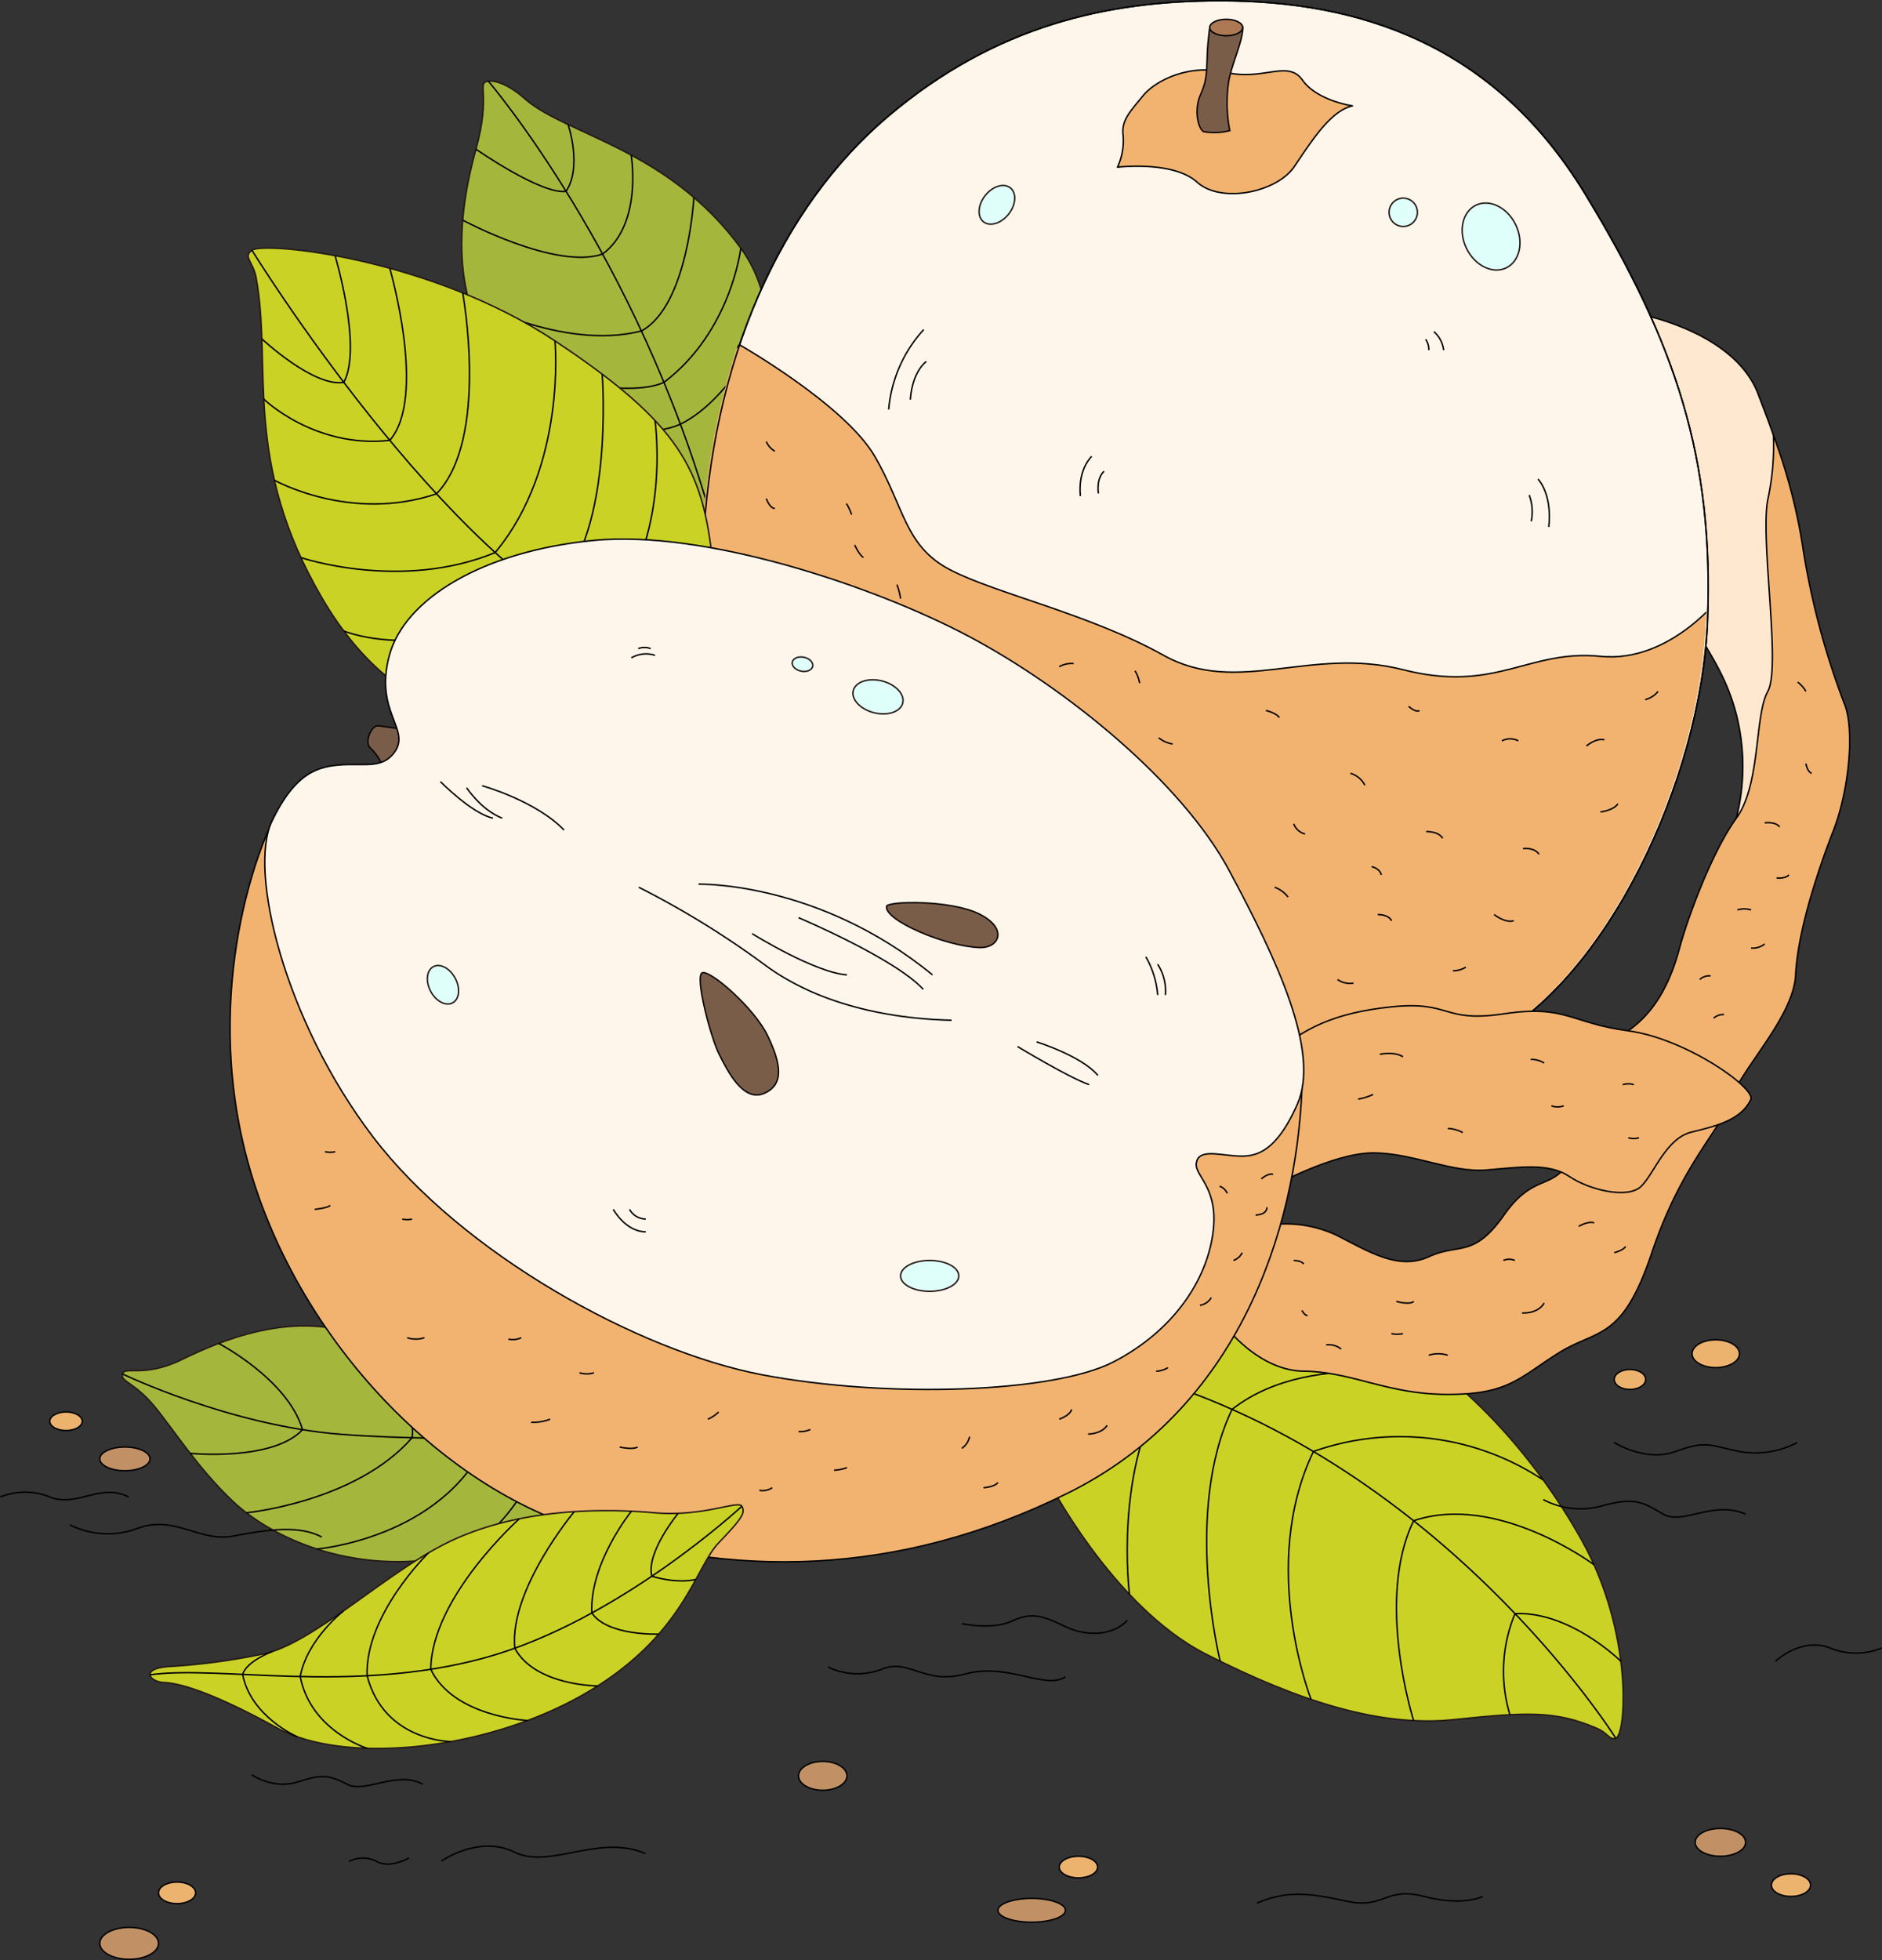<svg xmlns="http://www.w3.org/2000/svg" xmlns:xlink="http://www.w3.org/1999/xlink" width="324.386" height="337.761" viewBox="0 0 324.386 337.761">
  <rect x="0" y="0" width="324.386" height="337.761" fill="#333333" stroke="none"/>
  <defs>
    <clipPath id="clip-path">
      <path id="Path_14369" data-name="Path 14369" d="M2631.227,1334.333c23.826,0,47.1,7.313,62.906,33.232s22.2,45.817,21.139,73.528-17.586,62.173-37.837,72.476-73.542,8.7-95.213-3.73-41.567-47.607-40.146-80.648,13.5-59.33,31.975-74.962S2611.842,1334.333,2631.227,1334.333Z" transform="translate(-2542.003 -1334.333)" fill="none"/>
    </clipPath>
  </defs>
  <g id="Group_3846" data-name="Group 3846" transform="translate(-2428.696 -1334.208)">
    <g id="Group_3846-2" data-name="Group 3846" transform="translate(2508.271 1348.168)">
      <path id="Path_14324" data-name="Path 14324" d="M2507.95,1347.334c-2.122.274.533,2.132-2.131,11.724s-5.152,25.225,3.907,35.883,38.9,29.843,38.9,29.843,15.454-31.442,2.843-48.673-30.242-19.5-37.3-25.8C2511.7,1348.112,2509.326,1347.157,2507.95,1347.334Z" transform="translate(-2503.359 -1347.313)" fill="#a5b63d" stroke="#231815" stroke-miterlimit="10" stroke-width="0.25"/>
      <path id="Path_14325" data-name="Path 14325" d="M2507.667,1347.333s25.793,30.044,38.655,76.13" transform="translate(-2503.076 -1347.312)" fill="none" stroke="#000" stroke-miterlimit="10" stroke-width="0.25"/>
      <path id="Path_14326" data-name="Path 14326" d="M2505.667,1358.333s11.266,7.871,15.535,7.267" transform="translate(-2503.208 -1346.588)" fill="none" stroke="#000" stroke-miterlimit="10" stroke-width="0.25"/>
      <path id="Path_14327" data-name="Path 14327" d="M2520.592,1354.352s2.479,7.246-.35,11.51" transform="translate(-2502.248 -1346.85)" fill="none" stroke="#000" stroke-miterlimit="10" stroke-width="0.25"/>
      <path id="Path_14328" data-name="Path 14328" d="M2503.527,1369.809s16.01,8.624,24.111,5.846" transform="translate(-2503.348 -1345.833)" fill="none" stroke="#000" stroke-miterlimit="10" stroke-width="0.25"/>
      <path id="Path_14329" data-name="Path 14329" d="M2531.068,1359.285s2.05,11.887-4.92,17.063" transform="translate(-2501.859 -1346.526)" fill="none" stroke="#000" stroke-miterlimit="10" stroke-width="0.25"/>
      <path id="Path_14330" data-name="Path 14330" d="M2504.461,1382.556s16.2,9.016,29.806,5.51" transform="translate(-2503.287 -1344.994)" fill="none" stroke="#000" stroke-miterlimit="10" stroke-width="0.25"/>
      <path id="Path_14331" data-name="Path 14331" d="M2541.466,1366.138s-.968,18.642-9.04,23.009" transform="translate(-2501.446 -1346.074)" fill="none" stroke="#000" stroke-miterlimit="10" stroke-width="0.25"/>
      <path id="Path_14332" data-name="Path 14332" d="M2549.318,1374.333s-1.644,14.369-13.245,23.127" transform="translate(-2501.206 -1345.535)" fill="none" stroke="#000" stroke-miterlimit="10" stroke-width="0.25"/>
      <path id="Path_14333" data-name="Path 14333" d="M2510.693,1393.5s19.7,6.081,27.051,2.7" transform="translate(-2502.876 -1344.274)" fill="none" stroke="#000" stroke-miterlimit="10" stroke-width="0.25"/>
      <path id="Path_14334" data-name="Path 14334" d="M2553.776,1385.879s-5.938,13.55-15.044,18.03" transform="translate(-2501.031 -1344.775)" fill="none" stroke="#000" stroke-miterlimit="10" stroke-width="0.25"/>
      <path id="Path_14335" data-name="Path 14335" d="M2517.876,1399.985s13.632,6.819,22.229,3" transform="translate(-2502.404 -1343.847)" fill="none" stroke="#000" stroke-miterlimit="10" stroke-width="0.25"/>
    </g>
    <g id="Group_3847" data-name="Group 3847" transform="translate(2609.007 1558.059)">
      <path id="Path_14336" data-name="Path 14336" d="M2696.063,1619.924c1.789-.5,3.064-18.119-5.862-34.106s-23.936-32.582-41.479-38.725-29.843-.444-29.843-.444l-21.005,28.244s11.28,22.249,27.49,30.509,30.231,12.624,42.721,11.324,17.52-1.6,24.647,1.465C2694.877,1619.114,2694.865,1620.257,2696.063,1619.924Z" transform="translate(-2597.875 -1544.242)" fill="#cad226" stroke="#231815" stroke-miterlimit="10" stroke-width="0.25"/>
      <path id="Path_14337" data-name="Path 14337" d="M2695.227,1619.155s-30.605-48.806-84.647-63.239" transform="translate(-2597.039 -1543.474)" fill="none" stroke="#000" stroke-miterlimit="10" stroke-width="0.25"/>
      <path id="Path_14338" data-name="Path 14338" d="M2672.948,1612.53a25.856,25.856,0,0,1,.885-17.423" transform="translate(-2593.007 -1540.894)" fill="none" stroke="#000" stroke-miterlimit="10" stroke-width="0.25"/>
      <path id="Path_14339" data-name="Path 14339" d="M2691.942,1603.312s-8.73-8.65-18.233-8.2" transform="translate(-2592.883 -1540.895)" fill="none" stroke="#000" stroke-miterlimit="10" stroke-width="0.25"/>
      <path id="Path_14340" data-name="Path 14340" d="M2657.491,1614.528s-6.656-20.812,0-34.433" transform="translate(-2594.146 -1541.882)" fill="none" stroke="#000" stroke-miterlimit="10" stroke-width="0.25"/>
      <path id="Path_14341" data-name="Path 14341" d="M2688.4,1587.741s-16.7-12.473-31.091-7.576" transform="translate(-2593.963 -1541.953)" fill="none" stroke="#000" stroke-miterlimit="10" stroke-width="0.25"/>
      <path id="Path_14342" data-name="Path 14342" d="M2680.716,1573.967a44.622,44.622,0,0,0-39.616-4.912" transform="translate(-2595.03 -1542.78)" fill="none" stroke="#000" stroke-miterlimit="10" stroke-width="0.25"/>
      <path id="Path_14343" data-name="Path 14343" d="M2640.97,1611.621s-9.086-22.985.4-42.727" transform="translate(-2595.296 -1542.62)" fill="none" stroke="#000" stroke-miterlimit="10" stroke-width="0.25"/>
      <path id="Path_14344" data-name="Path 14344" d="M2666.245,1557.913s-24.057-6.619-38.3,4.573" transform="translate(-2595.895 -1543.47)" fill="none" stroke="#000" stroke-miterlimit="10" stroke-width="0.25"/>
      <path id="Path_14345" data-name="Path 14345" d="M2626.168,1605.484s-6.42-25.726,2.049-43.4" transform="translate(-2596.166 -1543.068)" fill="none" stroke="#000" stroke-miterlimit="10" stroke-width="0.25"/>
      <path id="Path_14346" data-name="Path 14346" d="M2611.376,1594.218s-2.791-21.988,6.641-36.186" transform="translate(-2597.011 -1543.334)" fill="none" stroke="#000" stroke-miterlimit="10" stroke-width="0.25"/>
    </g>
    <g id="Group_3848" data-name="Group 3848" transform="translate(2638.895 1388.335)">
      <path id="Path_14347" data-name="Path 14347" d="M2693.75,1385s16.387,2.931,20.517,13.722,4.929,12.923,4.13,21.983,4.551,18.652.277,27.179-5.073,21.05-8.137,23.981a36.451,36.451,0,0,0,.133-17.32c-2.265-9.326-6.919-13.032-6.99-16.641S2703.342,1394.459,2693.75,1385Z" transform="translate(-2621.452 -1385)" fill="#ffe8cf" stroke="#000" stroke-miterlimit="10" stroke-width="0.25"/>
      <path id="Path_14348" data-name="Path 14348" d="M2634.088,1540.741a20.674,20.674,0,0,1,12.168,1.777c5.862,3.019,10.658,5.95,15.809,3.6s7.639.311,12.88-7.15,8.615-4.086,11.458-9.77,4.8-18.385,9.947-21.983,7.461-9.1,8.882-14.341,5.552-16.48,9.77-22.3,3.109-17.675,5.417-21.849-1.332-26.2,0-33.041a44.2,44.2,0,0,0,.964-11.1,97.884,97.884,0,0,1,5.165,19.89,132.312,132.312,0,0,0,7.106,26.467c1.687,4.175.888,14.567-1.954,21.849s-6.128,17.5-6.484,24.78-9.326,16.093-11.1,21.413-8.526,11.094-13.678,26.46-9.337,13.056-16.126,17.32-8.565,7.106-19.046,7.106-16.447-3.908-24.832-4-14.514-8.971-14.514-8.971Z" transform="translate(-2625.917 -1383.711)" fill="#f2b370" stroke="#000" stroke-linejoin="round" stroke-width="0.25"/>
      <path id="Path_14349" data-name="Path 14349" d="M2639.236,1546.083s.459.889.992.889" transform="translate(-2625.04 -1374.397)" fill="none" stroke="#000" stroke-miterlimit="10" stroke-width="0.25"/>
      <path id="Path_14350" data-name="Path 14350" d="M2637.917,1538s1.316,0,1.724.621" transform="translate(-2625.127 -1374.929)" fill="none" stroke="#000" stroke-miterlimit="10" stroke-width="0.25"/>
      <path id="Path_14351" data-name="Path 14351" d="M2654.5,1544.625s2.31.666,3.02,0" transform="translate(-2624.035 -1374.493)" fill="none" stroke="#000" stroke-miterlimit="10" stroke-width="0.25"/>
      <path id="Path_14352" data-name="Path 14352" d="M2643.167,1551.669a3.35,3.35,0,0,1,2.575.71" transform="translate(-2624.781 -1374.031)" fill="none" stroke="#000" stroke-miterlimit="10" stroke-width="0.25"/>
      <path id="Path_14353" data-name="Path 14353" d="M2653.708,1549.833a4.849,4.849,0,0,0,2,0" transform="translate(-2624.088 -1374.15)" fill="none" stroke="#000" stroke-miterlimit="10" stroke-width="0.25"/>
      <path id="Path_14354" data-name="Path 14354" d="M2659.75,1553.35a5.326,5.326,0,0,1,3.286,0" transform="translate(-2623.689 -1373.937)" fill="none" stroke="#000" stroke-miterlimit="10" stroke-width="0.25"/>
      <path id="Path_14355" data-name="Path 14355" d="M2674.833,1546.6s2.665.237,3.82-1.7" transform="translate(-2622.697 -1374.475)" fill="none" stroke="#000" stroke-miterlimit="10" stroke-width="0.25"/>
      <path id="Path_14356" data-name="Path 14356" d="M2671.833,1538.012a2.425,2.425,0,0,1,1.955,0" transform="translate(-2622.895 -1374.941)" fill="none" stroke="#000" stroke-miterlimit="10" stroke-width="0.25"/>
      <path id="Path_14357" data-name="Path 14357" d="M2684,1532.543s1.6-.977,2.665-.621" transform="translate(-2622.094 -1375.334)" fill="none" stroke="#000" stroke-miterlimit="10" stroke-width="0.25"/>
      <path id="Path_14358" data-name="Path 14358" d="M2689.75,1536.816s1.51-.355,1.954-1.066" transform="translate(-2621.716 -1375.077)" fill="none" stroke="#000" stroke-miterlimit="10" stroke-width="0.25"/>
      <path id="Path_14359" data-name="Path 14359" d="M2705.833,1498.871a2.41,2.41,0,0,1,1.783-.621" transform="translate(-2620.656 -1377.546)" fill="none" stroke="#000" stroke-miterlimit="10" stroke-width="0.25"/>
      <path id="Path_14360" data-name="Path 14360" d="M2703.583,1492.623a2.332,2.332,0,0,1,1.865-.621" transform="translate(-2620.804 -1377.959)" fill="none" stroke="#000" stroke-miterlimit="10" stroke-width="0.25"/>
      <path id="Path_14361" data-name="Path 14361" d="M2711.88,1487.544a3.274,3.274,0,0,0,2.348-.711" transform="translate(-2620.259 -1378.297)" fill="none" stroke="#000" stroke-miterlimit="10" stroke-width="0.25"/>
      <path id="Path_14362" data-name="Path 14362" d="M2709.667,1481.343a4.067,4.067,0,0,1,2.359,0" transform="translate(-2620.404 -1378.669)" fill="none" stroke="#000" stroke-miterlimit="10" stroke-width="0.25"/>
      <path id="Path_14363" data-name="Path 14363" d="M2716,1476.2s1.51.177,2.131-.533" transform="translate(-2619.987 -1379.032)" fill="none" stroke="#000" stroke-miterlimit="10" stroke-width="0.25"/>
      <path id="Path_14364" data-name="Path 14364" d="M2714.083,1467.252s1.865-.266,2.576.711" transform="translate(-2620.114 -1379.588)" fill="none" stroke="#000" stroke-miterlimit="10" stroke-width="0.25"/>
      <path id="Path_14365" data-name="Path 14365" d="M2719.417,1444.5a5.3,5.3,0,0,1,1.421,1.6" transform="translate(-2619.762 -1381.083)" fill="none" stroke="#000" stroke-miterlimit="10" stroke-width="0.25"/>
      <path id="Path_14366" data-name="Path 14366" d="M2720.75,1457.667s.178,1.332.977,1.687" transform="translate(-2619.675 -1380.217)" fill="none" stroke="#000" stroke-miterlimit="10" stroke-width="0.25"/>
    </g>
    <g id="Group_3851" data-name="Group 3851" transform="translate(2549.458 1334.333)">
      <path id="Path_14367" data-name="Path 14367" d="M2631.489,1334.333c23.826,0,47.1,7.313,62.906,33.232s22.2,45.817,21.138,73.528-17.586,62.173-37.837,72.476-73.542,8.7-95.213-3.73-41.567-47.607-40.146-80.648,13.5-59.33,31.975-74.962S2612.1,1334.333,2631.489,1334.333Z" transform="translate(-2541.986 -1334.333)" fill="#fff6eb" stroke="#000" stroke-miterlimit="10" stroke-width="0.25"/>
      <g id="Group_3850" data-name="Group 3850">
        <g id="Group_3849" data-name="Group 3849" clip-path="url(#clip-path)">
          <path id="Path_14368" data-name="Path 14368" d="M2548.892,1389.958s18.163,10.348,23.315,19.229,5.151,15.454,12.967,19.54,24.071,7.639,36.816,14.745,25.269-1.6,41.3,2.486,21.538-3.552,33.973-2.31,21.316-11.013,21.316-11.013,1.254,52.492-31.082,76.473-81.629,12.79-98.416,5.6-36.238-25.58-44.5-52.225S2537.346,1400.572,2548.892,1389.958Z" transform="translate(-2542.189 -1330.672)" fill="#f2b370" stroke="#000" stroke-linejoin="round" stroke-width="0.25"/>
        </g>
      </g>
      <path id="Path_14370" data-name="Path 14370" d="M2616.875,1353s7.106,6.084,18.607.266" transform="translate(-2537.075 -1333.104)" fill="none" stroke="#000" stroke-miterlimit="10" stroke-width="0.25"/>
      <path id="Path_14371" data-name="Path 14371" d="M2649.918,1351.715s-6.128-.893-8.616-4.443-6.839.18-13.145-1.329-12.168,1.332-14.389,4.085-3.73,4.175-3.375,6.839a10.982,10.982,0,0,1-.976,5.417s9.59-1.154,13.721,2.576,13.723,1.776,16.743-2.665S2646.1,1352.6,2649.918,1351.715Z" transform="translate(-2537.566 -1333.596)" fill="#f2b370" stroke="#000" stroke-linejoin="round" stroke-width="0.25"/>
      <circle id="Ellipse_2609" data-name="Ellipse 2609" cx="2.443" cy="2.443" r="2.443" transform="translate(118.658 34.018)" fill="#dffffa" stroke="#231815" stroke-miterlimit="10" stroke-width="0.25"/>
      <ellipse id="Ellipse_2610" data-name="Ellipse 2610" cx="4.707" cy="5.995" rx="4.707" ry="5.995" transform="translate(129.381 37.317) rotate(-26.062)" fill="#dffffa" stroke="#231815" stroke-miterlimit="10" stroke-width="0.25"/>
      <ellipse id="Ellipse_2611" data-name="Ellipse 2611" cx="3.73" cy="2.576" rx="3.73" ry="2.576" transform="translate(46.735 36.509) rotate(-51.769)" fill="#dffffa" stroke="#231815" stroke-miterlimit="10" stroke-width="0.25"/>
      <path id="Path_14372" data-name="Path 14372" d="M2659.25,1389.083a2.917,2.917,0,0,1,.533,1.865" transform="translate(-2534.286 -1330.729)" fill="none" stroke="#000" stroke-miterlimit="10" stroke-width="0.25"/>
      <path id="Path_14373" data-name="Path 14373" d="M2660.583,1387.833a5.015,5.015,0,0,1,1.688,3.2" transform="translate(-2534.198 -1330.811)" fill="none" stroke="#000" stroke-miterlimit="10" stroke-width="0.25"/>
      <path id="Path_14374" data-name="Path 14374" d="M2676,1414.25a8.329,8.329,0,0,1,.355,4.53" transform="translate(-2533.183 -1329.073)" fill="none" stroke="#000" stroke-miterlimit="10" stroke-width="0.25"/>
      <path id="Path_14375" data-name="Path 14375" d="M2677.417,1411.667s2.487,2.486,1.865,8.26" transform="translate(-2533.09 -1329.243)" fill="none" stroke="#000" stroke-miterlimit="10" stroke-width="0.25"/>
      <path id="Path_14376" data-name="Path 14376" d="M2605.374,1408s-2.4,2.132-1.954,6.839" transform="translate(-2537.965 -1329.484)" fill="none" stroke="#000" stroke-miterlimit="10" stroke-width="0.25"/>
      <path id="Path_14377" data-name="Path 14377" d="M2607.314,1410.417s-1.332.976-.978,3.819" transform="translate(-2537.773 -1329.325)" fill="none" stroke="#000" stroke-miterlimit="10" stroke-width="0.25"/>
      <path id="Path_14378" data-name="Path 14378" d="M2578.456,1387.5a23.325,23.325,0,0,0-6.039,13.767" transform="translate(-2540.002 -1330.833)" fill="none" stroke="#000" stroke-miterlimit="10" stroke-width="0.25"/>
      <path id="Path_14379" data-name="Path 14379" d="M2578.67,1392.667s-2.4,1.6-2.753,6.572" transform="translate(-2539.771 -1330.493)" fill="none" stroke="#000" stroke-miterlimit="10" stroke-width="0.25"/>
      <path id="Path_14380" data-name="Path 14380" d="M2552.625,1405.625a3.565,3.565,0,0,0,1.466,1.643" transform="translate(-2541.304 -1329.64)" fill="none" stroke="#000" stroke-miterlimit="10" stroke-width="0.25"/>
      <path id="Path_14381" data-name="Path 14381" d="M2552.625,1414.833s.577,1.688,1.466,1.688" transform="translate(-2541.304 -1329.034)" fill="none" stroke="#000" stroke-miterlimit="10" stroke-width="0.25"/>
      <path id="Path_14382" data-name="Path 14382" d="M2565.583,1415.625a9.987,9.987,0,0,1,.889,1.91" transform="translate(-2540.451 -1328.982)" fill="none" stroke="#000" stroke-miterlimit="10" stroke-width="0.25"/>
      <path id="Path_14383" data-name="Path 14383" d="M2566.917,1422.333s.8,1.777,1.509,2.132" transform="translate(-2540.364 -1328.541)" fill="none" stroke="#000" stroke-miterlimit="10" stroke-width="0.25"/>
      <path id="Path_14384" data-name="Path 14384" d="M2573.75,1428.75a11.012,11.012,0,0,1,.621,2.4" transform="translate(-2539.914 -1328.118)" fill="none" stroke="#000" stroke-miterlimit="10" stroke-width="0.25"/>
      <path id="Path_14385" data-name="Path 14385" d="M2600,1442.036a4.41,4.41,0,0,1,2.487-.533" transform="translate(-2538.186 -1327.282)" fill="none" stroke="#000" stroke-miterlimit="10" stroke-width="0.25"/>
      <path id="Path_14386" data-name="Path 14386" d="M2612.25,1442.667a6.054,6.054,0,0,1,.8,2.132" transform="translate(-2537.38 -1327.202)" fill="none" stroke="#000" stroke-miterlimit="10" stroke-width="0.25"/>
      <path id="Path_14387" data-name="Path 14387" d="M2616.083,1453.5a4.987,4.987,0,0,0,2.4,1.066" transform="translate(-2537.127 -1326.489)" fill="none" stroke="#000" stroke-miterlimit="10" stroke-width="0.25"/>
      <path id="Path_14388" data-name="Path 14388" d="M2633.417,1449.083s1.865.444,2.309,1.244" transform="translate(-2535.986 -1326.78)" fill="none" stroke="#000" stroke-miterlimit="10" stroke-width="0.25"/>
      <path id="Path_14389" data-name="Path 14389" d="M2647.083,1459.25a4.01,4.01,0,0,1,2.487,2.043" transform="translate(-2535.087 -1326.11)" fill="none" stroke="#000" stroke-miterlimit="10" stroke-width="0.25"/>
      <path id="Path_14390" data-name="Path 14390" d="M2637.917,1467.417a2.851,2.851,0,0,0,1.954,1.753" transform="translate(-2535.69 -1325.573)" fill="none" stroke="#000" stroke-miterlimit="10" stroke-width="0.25"/>
      <path id="Path_14391" data-name="Path 14391" d="M2634.833,1477.667a5.144,5.144,0,0,1,2.31,1.687" transform="translate(-2535.893 -1324.898)" fill="none" stroke="#000" stroke-miterlimit="10" stroke-width="0.25"/>
      <path id="Path_14392" data-name="Path 14392" d="M2645,1492.583a3.7,3.7,0,0,0,2.753.622" transform="translate(-2535.224 -1323.917)" fill="none" stroke="#000" stroke-miterlimit="10" stroke-width="0.25"/>
      <path id="Path_14393" data-name="Path 14393" d="M2651.5,1482.083s1.777-.088,2.4,1.066" transform="translate(-2534.796 -1324.608)" fill="none" stroke="#000" stroke-miterlimit="10" stroke-width="0.25"/>
      <path id="Path_14394" data-name="Path 14394" d="M2650.5,1474.333s1.421.266,1.687,1.422" transform="translate(-2534.862 -1325.118)" fill="none" stroke="#000" stroke-miterlimit="10" stroke-width="0.25"/>
      <path id="Path_14395" data-name="Path 14395" d="M2659.333,1468.667s2.132-.09,2.843,1.154" transform="translate(-2534.281 -1325.491)" fill="none" stroke="#000" stroke-miterlimit="10" stroke-width="0.25"/>
      <path id="Path_14396" data-name="Path 14396" d="M2670.333,1482.082s1.865,1.511,3.375,1.067" transform="translate(-2533.557 -1324.608)" fill="none" stroke="#000" stroke-miterlimit="10" stroke-width="0.25"/>
      <path id="Path_14397" data-name="Path 14397" d="M2663.667,1491.205a4.1,4.1,0,0,0,2.22-.622" transform="translate(-2533.996 -1324.048)" fill="none" stroke="#000" stroke-miterlimit="10" stroke-width="0.25"/>
      <path id="Path_14398" data-name="Path 14398" d="M2675,1471.418s1.954-.266,2.753.976" transform="translate(-2533.249 -1325.311)" fill="none" stroke="#000" stroke-miterlimit="10" stroke-width="0.25"/>
      <path id="Path_14399" data-name="Path 14399" d="M2671.583,1454.022a3.092,3.092,0,0,1,2.843,0" transform="translate(-2533.475 -1326.478)" fill="none" stroke="#000" stroke-miterlimit="10" stroke-width="0.25"/>
      <path id="Path_14400" data-name="Path 14400" d="M2656.5,1448.417s1.244,1.154,1.865.71" transform="translate(-2534.467 -1326.824)" fill="none" stroke="#000" stroke-miterlimit="10" stroke-width="0.25"/>
      <path id="Path_14401" data-name="Path 14401" d="M2685.25,1454.9s1.6-1.421,3.109-1.066" transform="translate(-2532.575 -1326.471)" fill="none" stroke="#000" stroke-miterlimit="10" stroke-width="0.25"/>
      <path id="Path_14402" data-name="Path 14402" d="M2694.75,1447.421a4.1,4.1,0,0,0,2.22-1.421" transform="translate(-2531.949 -1326.983)" fill="none" stroke="#000" stroke-miterlimit="10" stroke-width="0.25"/>
      <path id="Path_14403" data-name="Path 14403" d="M2687.5,1465.588s2.31-.266,3.02-1.421" transform="translate(-2532.427 -1325.787)" fill="none" stroke="#000" stroke-miterlimit="10" stroke-width="0.25"/>
      <path id="Path_14404" data-name="Path 14404" d="M2631.509,1334.333c23.828,0,47.1,7.313,62.907,33.232s22.2,45.817,21.139,73.528-17.586,62.173-37.837,72.476-73.542,8.7-95.213-3.73-41.567-47.607-40.146-80.648,13.5-59.33,31.975-74.962S2612.124,1334.333,2631.509,1334.333Z" transform="translate(-2541.985 -1334.333)" fill="none" stroke="#000" stroke-miterlimit="10" stroke-width="0.25"/>
      <path id="Path_14405" data-name="Path 14405" d="M2627.931,1356.43a24.756,24.756,0,0,1-.155-8.707c.678-3.3,2.376-6.658,2.376-9.056h-5.685s-.346,2.579-.421,4.651c-.133,3.7-.133,4.519-1.2,7.006s-.444,5.663.557,6.282A10.561,10.561,0,0,0,2627.931,1356.43Z" transform="translate(-2536.719 -1334.048)" fill="#7a5d49" stroke="#0a0503" stroke-miterlimit="10" stroke-width="0.25"/>
      <ellipse id="Ellipse_2612" data-name="Ellipse 2612" cx="2.842" cy="1.421" rx="2.842" ry="1.421" transform="translate(87.749 3.198)" fill="#ad7955" stroke="#000" stroke-linejoin="round" stroke-width="0.25"/>
    </g>
    <g id="Group_3852" data-name="Group 3852" transform="translate(2471.473 1376.958)">
      <path id="Path_14406" data-name="Path 14406" d="M2469.477,1374.691c2.132-1.512,30.607,1.281,52.231,15.629s25.5,22.205,27.169,38.015l-35.429,27.178s-17.97,2.843-31.825-20.784-8.615-39.972-11.413-55.29C2469.7,1376.663,2467.879,1375.827,2469.477,1374.691Z" transform="translate(-2468.834 -1374.326)" fill="#cad226" stroke="#231815" stroke-miterlimit="10" stroke-width="0.25"/>
      <path id="Path_14407" data-name="Path 14407" d="M2469.438,1374.669s33.114,53.706,62.686,66.465" transform="translate(-2468.795 -1374.303)" fill="none" stroke="#000" stroke-miterlimit="10" stroke-width="0.25"/>
      <path id="Path_14408" data-name="Path 14408" d="M2482.888,1375.553s4.748,15.867,1.5,21.827" transform="translate(-2467.909 -1374.245)" fill="none" stroke="#000" stroke-miterlimit="10" stroke-width="0.25"/>
      <path id="Path_14409" data-name="Path 14409" d="M2471.04,1389s8.953,8.385,14.13,7.492" transform="translate(-2468.69 -1373.359)" fill="none" stroke="#000" stroke-miterlimit="10" stroke-width="0.25"/>
      <path id="Path_14410" data-name="Path 14410" d="M2471.357,1398.748s8.768,8.529,21.718,7.1" transform="translate(-2468.668 -1372.718)" fill="none" stroke="#000" stroke-miterlimit="10" stroke-width="0.25"/>
      <path id="Path_14411" data-name="Path 14411" d="M2491.734,1377.59s6.47,22.237,0,29.65" transform="translate(-2467.327 -1374.111)" fill="none" stroke="#000" stroke-miterlimit="10" stroke-width="0.25"/>
      <path id="Path_14412" data-name="Path 14412" d="M2473.076,1411.854s13.095,7.362,27.936,2.346" transform="translate(-2468.556 -1371.855)" fill="none" stroke="#000" stroke-miterlimit="10" stroke-width="0.25"/>
      <path id="Path_14413" data-name="Path 14413" d="M2503.806,1381.57s4.626,25.212-4.519,34.623" transform="translate(-2466.83 -1373.849)" fill="none" stroke="#000" stroke-miterlimit="10" stroke-width="0.25"/>
      <path id="Path_14414" data-name="Path 14414" d="M2477.362,1424.418s17.263,5.849,33.485-.868" transform="translate(-2468.273 -1371.085)" fill="none" stroke="#000" stroke-miterlimit="10" stroke-width="0.25"/>
      <path id="Path_14415" data-name="Path 14415" d="M2519.079,1389.333s2.1,21.583-10.3,36.47" transform="translate(-2466.205 -1373.338)" fill="none" stroke="#000" stroke-miterlimit="10" stroke-width="0.25"/>
      <path id="Path_14416" data-name="Path 14416" d="M2484.3,1436.609s15.185,6.381,35.1-6.082" transform="translate(-2467.817 -1370.626)" fill="none" stroke="#000" stroke-miterlimit="10" stroke-width="0.25"/>
      <path id="Path_14417" data-name="Path 14417" d="M2526.672,1394.715s2.306,29.436-9.442,38.169" transform="translate(-2465.649 -1372.984)" fill="none" stroke="#000" stroke-miterlimit="10" stroke-width="0.25"/>
      <path id="Path_14418" data-name="Path 14418" d="M2535.264,1402.206s3.331,22.75-10.343,35.4" transform="translate(-2465.143 -1372.49)" fill="none" stroke="#000" stroke-miterlimit="10" stroke-width="0.25"/>
    </g>
    <g id="Group_3853" data-name="Group 3853" transform="translate(2449.766 1562.689)">
      <path id="Path_14419" data-name="Path 14419" d="M2448.5,1556.863c.369-1.4,3.73.691,10.125-2.418s19.54-8.97,31.62-3.819,37.992,7.194,45.508,23.537c0,0-18.063,12.613-33.784,14.655s-28.334-4.263-34.373-9.947-10.215-12.345-13.589-16.432S2448.147,1558.214,2448.5,1556.863Z" transform="translate(-2448.468 -1548.587)" fill="#a5b63d" stroke="#231815" stroke-miterlimit="10" stroke-width="0.25"/>
      <path id="Path_14420" data-name="Path 14420" d="M2448.5,1556.352s18.586,8.954,37.837,10.416c21.316,1.619,36.482-1.021,49.417,6.883" transform="translate(-2448.466 -1548.075)" fill="none" stroke="#000" stroke-miterlimit="10" stroke-width="0.25"/>
      <path id="Path_14421" data-name="Path 14421" d="M2464.067,1551.425s11.922,6.186,14.452,14.858" transform="translate(-2447.442 -1548.4)" fill="none" stroke="#000" stroke-miterlimit="10" stroke-width="0.25"/>
      <path id="Path_14422" data-name="Path 14422" d="M2459.465,1569.446s14.223,1.409,19.357-4.081" transform="translate(-2447.745 -1547.482)" fill="none" stroke="#000" stroke-miterlimit="10" stroke-width="0.25"/>
      <path id="Path_14423" data-name="Path 14423" d="M2468.546,1579.6s18.879-1.827,28.556-12.931" transform="translate(-2447.146 -1547.396)" fill="none" stroke="#000" stroke-miterlimit="10" stroke-width="0.25"/>
      <path id="Path_14424" data-name="Path 14424" d="M2483.323,1549.134s14.138,11.673,12.806,18.688" transform="translate(-2446.174 -1548.551)" fill="none" stroke="#000" stroke-miterlimit="10" stroke-width="0.25"/>
      <path id="Path_14425" data-name="Path 14425" d="M2479.949,1585.819s21.549-1.768,29.365-18.82" transform="translate(-2446.396 -1547.375)" fill="none" stroke="#000" stroke-miterlimit="10" stroke-width="0.25"/>
      <path id="Path_14426" data-name="Path 14426" d="M2503.805,1586.468s11.043-6.814,13.13-18.717" transform="translate(-2444.825 -1547.325)" fill="none" stroke="#000" stroke-miterlimit="10" stroke-width="0.25"/>
    </g>
    <g id="Group_3854" data-name="Group 3854" transform="translate(2648.131 1507.518)">
      <path id="Path_14427" data-name="Path 14427" d="M2716.917,1513c.926-1.953-11.146-10.525-21.138-11.857s-10.7-4.53-21.4-2.931-8.971-2.265-19.363-1.2-15.151,3.969-20.162,7.9l-.266,23.01s10.17-5.6,16.965-5.729,13.722,3.464,19.851,2.931,10.792-1.2,14.255,1.133,10.125,3.93,12.39,1.665,4.263-8.26,8.66-9.326S2715.275,1516.463,2716.917,1513Z" transform="translate(-2634.583 -1496.823)" fill="#f2b370" stroke="#000" stroke-linejoin="round" stroke-width="0.25"/>
      <path id="Path_14428" data-name="Path 14428" d="M2691.125,1509.593a3.3,3.3,0,0,1,1.91,0" transform="translate(-2630.861 -1495.992)" fill="none" stroke="#000" stroke-miterlimit="10" stroke-width="0.25"/>
      <path id="Path_14429" data-name="Path 14429" d="M2692.021,1518.167a3.061,3.061,0,0,0,1.843,0" transform="translate(-2630.802 -1495.418)" fill="none" stroke="#000" stroke-miterlimit="10" stroke-width="0.25"/>
      <path id="Path_14430" data-name="Path 14430" d="M2676.25,1505.5a4.357,4.357,0,0,1,2.31.621" transform="translate(-2631.84 -1496.251)" fill="none" stroke="#000" stroke-miterlimit="10" stroke-width="0.25"/>
      <path id="Path_14431" data-name="Path 14431" d="M2679.583,1513a3.111,3.111,0,0,0,2.132,0" transform="translate(-2631.621 -1495.758)" fill="none" stroke="#000" stroke-miterlimit="10" stroke-width="0.25"/>
      <path id="Path_14432" data-name="Path 14432" d="M2662.833,1516.667a5.814,5.814,0,0,1,2.576.71" transform="translate(-2632.723 -1495.516)" fill="none" stroke="#000" stroke-miterlimit="10" stroke-width="0.25"/>
      <path id="Path_14433" data-name="Path 14433" d="M2651.833,1504.676s2.576-.533,4,.443" transform="translate(-2633.447 -1496.315)" fill="none" stroke="#000" stroke-miterlimit="10" stroke-width="0.25"/>
      <path id="Path_14434" data-name="Path 14434" d="M2648.333,1511.974a9.867,9.867,0,0,0,2.576-.807" transform="translate(-2633.678 -1495.878)" fill="none" stroke="#000" stroke-miterlimit="10" stroke-width="0.25"/>
    </g>
    <g id="Group_3855" data-name="Group 3855" transform="translate(2428.75 1565.084)">
      <ellipse id="Ellipse_2613" data-name="Ellipse 2613" cx="4.086" cy="2.398" rx="4.086" ry="2.398" transform="translate(291.591)" fill="#ecb36f" stroke="#000" stroke-linejoin="round" stroke-width="0.25"/>
      <ellipse id="Ellipse_2614" data-name="Ellipse 2614" cx="2.709" cy="1.727" rx="2.709" ry="1.727" transform="translate(278.18 5.107)" fill="#ecb36f" stroke="#000" stroke-linejoin="round" stroke-width="0.25"/>
      <path id="Path_14435" data-name="Path 14435" d="M2721.28,1567.444a15.421,15.421,0,0,1-9.947,1.545c-5.329-1.131-5.862-1.889-11.013,0s-10.57-1.545-10.57-1.545" transform="translate(-2411.57 -1549.74)" fill="none" stroke="#000" stroke-miterlimit="10" stroke-width="0.25"/>
      <path id="Path_14436" data-name="Path 14436" d="M2678.27,1576.667a13.759,13.759,0,0,0,10.193,1.066c5.862-1.6,7.106-.479,10.481,1.448s8.7-2.46,14.21,0" transform="translate(-2412.325 -1549.133)" fill="none" stroke="#000" stroke-miterlimit="10" stroke-width="0.25"/>
      <path id="Path_14437" data-name="Path 14437" d="M2734.13,1600.7a11.6,11.6,0,0,1-8.882,0c-4.974-1.955-9.415,2.278-9.415,2.278" transform="translate(-2409.854 -1547.585)" fill="none" stroke="#000" stroke-miterlimit="10" stroke-width="0.25"/>
      <ellipse id="Ellipse_2615" data-name="Ellipse 2615" cx="4.352" cy="2.398" rx="4.352" ry="2.398" transform="translate(292.124 84.2)" fill="#c19165" stroke="#000" stroke-linejoin="round" stroke-width="0.25"/>
      <ellipse id="Ellipse_2616" data-name="Ellipse 2616" cx="3.375" cy="1.954" rx="3.375" ry="1.954" transform="translate(305.269 92.016)" fill="#ecb36f" stroke="#000" stroke-linejoin="round" stroke-width="0.25"/>
      <path id="Path_14438" data-name="Path 14438" d="M2670.9,1640.861s-3.376,1.777-10.126,0-6.75,2.289-13.5.79-10.3-1.729-15.276.339" transform="translate(-2415.371 -1544.938)" fill="none" stroke="#000" stroke-miterlimit="10" stroke-width="0.25"/>
      <path id="Path_14439" data-name="Path 14439" d="M2584.25,1596.8s5.24,1.189,8.793-.5,5.8-.517,9.06,1.027c3.908,1.85,8.327,1.451,10.648-1.077" transform="translate(-2418.515 -1547.895)" fill="none" stroke="#000" stroke-miterlimit="10" stroke-width="0.25"/>
      <ellipse id="Ellipse_2617" data-name="Ellipse 2617" cx="3.308" cy="1.865" rx="3.308" ry="1.865" transform="translate(182.522 88.996)" fill="#ecb36f" stroke="#000" stroke-linejoin="round" stroke-width="0.25"/>
      <ellipse id="Ellipse_2618" data-name="Ellipse 2618" cx="5.818" cy="2.053" rx="5.818" ry="2.053" transform="translate(171.953 96.259)" fill="#c19165" stroke="#000" stroke-linejoin="round" stroke-width="0.25"/>
      <ellipse id="Ellipse_2619" data-name="Ellipse 2619" cx="4.174" cy="2.487" rx="4.174" ry="2.487" transform="translate(137.58 72.653)" fill="#c19165" stroke="#000" stroke-linejoin="round" stroke-width="0.25"/>
      <path id="Path_14440" data-name="Path 14440" d="M2562.625,1603.755a11.594,11.594,0,0,0,9.193.384c4.8-1.98,7.327,2.761,14.522.79s13.856,2.819,17.187.492" transform="translate(-2419.938 -1547.357)" fill="none" stroke="#000" stroke-miterlimit="10" stroke-width="0.25"/>
      <ellipse id="Ellipse_2620" data-name="Ellipse 2620" cx="2.798" cy="1.601" rx="2.798" ry="1.601" transform="translate(8.527 12.435)" fill="#ecb36f" stroke="#000" stroke-linejoin="round" stroke-width="0.25"/>
      <ellipse id="Ellipse_2621" data-name="Ellipse 2621" cx="4.33" cy="2.043" rx="4.33" ry="2.043" transform="translate(17.142 18.474)" fill="#c19165" stroke="#000" stroke-linejoin="round" stroke-width="0.25"/>
      <ellipse id="Ellipse_2622" data-name="Ellipse 2622" cx="3.197" cy="1.865" rx="3.197" ry="1.865" transform="translate(27.267 93.437)" fill="#ecb36f" stroke="#000" stroke-linejoin="round" stroke-width="0.25"/>
      <ellipse id="Ellipse_2623" data-name="Ellipse 2623" cx="5.063" cy="2.753" rx="5.063" ry="2.753" transform="translate(17.142 101.253)" fill="#c19165" stroke="#000" stroke-linejoin="round" stroke-width="0.25"/>
      <path id="Path_14441" data-name="Path 14441" d="M2485.167,1635.2a5.116,5.116,0,0,1,4.707,0c2.309,1.332,5.613-.593,5.613-.593" transform="translate(-2425.036 -1545.319)" fill="none" stroke="#000" stroke-miterlimit="10" stroke-width="0.25"/>
      <path id="Path_14442" data-name="Path 14442" d="M2500.083,1635.268s6.517-4.557,12.584-1.537,14.594-3.227,22.588.251" transform="translate(-2424.054 -1545.445)" fill="none" stroke="#000" stroke-miterlimit="10" stroke-width="0.25"/>
      <path id="Path_14443" data-name="Path 14443" d="M2469.417,1621.167s3.717,2.575,7.854,1.243,5.379-1.278,8.577.383,8.527-2.46,13.056,0" transform="translate(-2426.073 -1546.204)" fill="none" stroke="#000" stroke-miterlimit="10" stroke-width="0.25"/>
      <path id="Path_14444" data-name="Path 14444" d="M2440,1580.754a14.563,14.563,0,0,0,11.635.621c6.4-2.4,10.747,2.4,16.431,1.332s11.34-2,15.352.158" transform="translate(-2428.009 -1548.868)" fill="none" stroke="#000" stroke-miterlimit="10" stroke-width="0.25"/>
      <path id="Path_14445" data-name="Path 14445" d="M2428.75,1576.3a11.331,11.331,0,0,1,8.527,0c4.618,1.865,8.793-2.487,13.589,0" transform="translate(-2428.75 -1549.212)" fill="none" stroke="#000" stroke-miterlimit="10" stroke-width="0.25"/>
    </g>
    <g id="Group_3856" data-name="Group 3856" transform="translate(2468.342 1427.105)">
      <path id="Path_14446" data-name="Path 14446" d="M2494.249,1452.162s-3.13-.466-4.263-.6-2.4,2.665-1.465,3.73a8.864,8.864,0,0,1,2.332,3.53S2495.248,1456.626,2494.249,1452.162Z" transform="translate(-2464.429 -1419.389)" fill="#7a5d49" stroke="#0a0503" stroke-miterlimit="10" stroke-width="0.25"/>
      <path id="Path_14447" data-name="Path 14447" d="M2472.552,1468.417s-11.342,23.891-4.414,53.912,31.087,57.554,57.554,66.259,54.978,8.7,84.511-5.862,39.449-45.365,40.442-69.579Z" transform="translate(-2465.896 -1418.279)" fill="#f2b370" stroke="#000" stroke-linejoin="round" stroke-width="0.25"/>
      <path id="Path_14448" data-name="Path 14448" d="M2493.881,1458.1c2.871-4.014-3.552-6.928-.888-16.7s16.135-17.928,35.172-19.793,48.139,7.713,64.837,16.6,36.593,25.047,44.765,40.323,15.721,31.175,11.724,40.235-7.815,9.148-10.925,8.881-6.128-1.066-6.483,1.244,4,4.175,2.842,12.257-6.838,16.7-17.142,22.027-38.991,6.305-60.485,2.22-51.87-20.962-67.147-41.034-21.494-45.83-17.408-54.357,8.083-9.459,12.013-9.726S2491.816,1460.988,2493.881,1458.1Z" transform="translate(-2465.526 -1421.376)" fill="#fff6eb" stroke="#000" stroke-miterlimit="10" stroke-width="0.25"/>
      <path id="Path_14449" data-name="Path 14449" d="M2499.917,1460.583s5.417,5.507,9.059,6.306" transform="translate(-2463.657 -1418.795)" fill="none" stroke="#000" stroke-miterlimit="10" stroke-width="0.25"/>
      <path id="Path_14450" data-name="Path 14450" d="M2504.167,1461.583s2.487,3.82,6.128,5.241" transform="translate(-2463.378 -1418.729)" fill="none" stroke="#000" stroke-miterlimit="10" stroke-width="0.25"/>
      <path id="Path_14451" data-name="Path 14451" d="M2506.667,1461.25s9.237,2.576,14.122,7.639" transform="translate(-2463.213 -1418.751)" fill="none" stroke="#000" stroke-miterlimit="10" stroke-width="0.25"/>
      <path id="Path_14452" data-name="Path 14452" d="M2532,1477.667a152.385,152.385,0,0,1,21.583,13.274c10.658,7.953,24.426,9.463,32.33,9.641" transform="translate(-2461.545 -1417.67)" fill="none" stroke="#000" stroke-miterlimit="10" stroke-width="0.25"/>
      <path id="Path_14453" data-name="Path 14453" d="M2541.667,1477.167s20.606-.533,40.323,15.631" transform="translate(-2460.909 -1417.703)" fill="none" stroke="#000" stroke-miterlimit="10" stroke-width="0.25"/>
      <path id="Path_14454" data-name="Path 14454" d="M2557.833,1482.583s16.61,7.017,21.494,12.347" transform="translate(-2459.845 -1417.347)" fill="none" stroke="#000" stroke-miterlimit="10" stroke-width="0.25"/>
      <path id="Path_14455" data-name="Path 14455" d="M2550.333,1485.167c.267.177,10.879,6.737,16.343,7.1" transform="translate(-2460.339 -1417.177)" fill="none" stroke="#000" stroke-miterlimit="10" stroke-width="0.25"/>
      <path id="Path_14456" data-name="Path 14456" d="M2572.083,1480.79c.169-.911,11.014-1.154,15.988,1.332s3.464,5.894,0,5.774C2582.212,1487.691,2571.64,1483.188,2572.083,1480.79Z" transform="translate(-2458.908 -1417.507)" fill="#7a5d49" stroke="#0a0503" stroke-miterlimit="10" stroke-width="0.25"/>
      <path id="Path_14457" data-name="Path 14457" d="M2596.333,1502.667s7.727,2.4,10.57,5.772" transform="translate(-2457.311 -1416.025)" fill="none" stroke="#000" stroke-miterlimit="10" stroke-width="0.25"/>
      <path id="Path_14458" data-name="Path 14458" d="M2593.25,1503.417s8.793,5.329,12.345,6.572" transform="translate(-2457.514 -1415.975)" fill="none" stroke="#000" stroke-miterlimit="10" stroke-width="0.25"/>
      <path id="Path_14459" data-name="Path 14459" d="M2614,1488.917a15.55,15.55,0,0,1,2.043,6.572" transform="translate(-2456.148 -1416.93)" fill="none" stroke="#000" stroke-miterlimit="10" stroke-width="0.25"/>
      <path id="Path_14460" data-name="Path 14460" d="M2615.917,1490.121a8.54,8.54,0,0,1,1.333,5.289" transform="translate(-2456.022 -1416.851)" fill="none" stroke="#000" stroke-miterlimit="10" stroke-width="0.25"/>
      <path id="Path_14461" data-name="Path 14461" d="M2542.287,1491.5c1.342-.544,8.954,6.04,11.262,10.836s2.931,8.437-.621,9.947-6.217-3.73-7.727-6.75S2540.972,1492.035,2542.287,1491.5Z" transform="translate(-2460.891 -1416.762)" fill="#7a5d49" stroke="#0a0503" stroke-miterlimit="10" stroke-width="0.25"/>
      <ellipse id="Ellipse_2624" data-name="Ellipse 2624" cx="2.398" cy="3.533" rx="2.398" ry="3.533" transform="translate(32.929 74.807) rotate(-27.958)" fill="#dffffa" stroke="#231815" stroke-miterlimit="10" stroke-width="0.25"/>
      <ellipse id="Ellipse_2625" data-name="Ellipse 2625" cx="5.018" cy="2.665" rx="5.018" ry="2.665" transform="translate(115.574 124.301)" fill="#dffffa" stroke="#231815" stroke-miterlimit="10" stroke-width="0.25"/>
      <path id="Path_14462" data-name="Path 14462" d="M2527.875,1529.75s2.132,3.864,5.6,3.864" transform="translate(-2461.817 -1414.242)" fill="none" stroke="#000" stroke-miterlimit="10" stroke-width="0.25"/>
      <path id="Path_14463" data-name="Path 14463" d="M2530.5,1529.75a3.281,3.281,0,0,0,2.8,1.666" transform="translate(-2461.644 -1414.242)" fill="none" stroke="#000" stroke-miterlimit="10" stroke-width="0.25"/>
      <path id="Path_14464" data-name="Path 14464" d="M2531.917,1439.095a2.967,2.967,0,0,1,2.132,0" transform="translate(-2461.551 -1420.222)" fill="none" stroke="#000" stroke-miterlimit="10" stroke-width="0.25"/>
      <path id="Path_14465" data-name="Path 14465" d="M2530.792,1440.627a5.038,5.038,0,0,1,4.085-.443" transform="translate(-2461.625 -1420.155)" fill="none" stroke="#000" stroke-miterlimit="10" stroke-width="0.25"/>
      <ellipse id="Ellipse_2626" data-name="Ellipse 2626" cx="1.221" cy="1.799" rx="1.221" ry="1.799" transform="matrix(0.199, -0.98, 0.98, 0.199, 96.671, 22.399)" fill="#dffffa" stroke="#231815" stroke-miterlimit="10" stroke-width="0.25"/>
      <ellipse id="Ellipse_2627" data-name="Ellipse 2627" cx="2.82" cy="4.397" rx="2.82" ry="4.397" transform="matrix(0.244, -0.97, 0.97, 0.244, 106.733, 28.848)" fill="#dffffa" stroke="#231815" stroke-miterlimit="10" stroke-width="0.25"/>
      <path id="Path_14466" data-name="Path 14466" d="M2481.25,1520.417a3.653,3.653,0,0,0,1.777,0" transform="translate(-2464.886 -1414.856)" fill="none" stroke="#000" stroke-miterlimit="10" stroke-width="0.25"/>
      <path id="Path_14467" data-name="Path 14467" d="M2479.583,1529.794s2.488-.266,2.665-.711" transform="translate(-2464.995 -1414.286)" fill="none" stroke="#000" stroke-miterlimit="10" stroke-width="0.25"/>
      <path id="Path_14468" data-name="Path 14468" d="M2493.75,1531.314a3.755,3.755,0,0,0,1.688,0" transform="translate(-2464.063 -1414.139)" fill="none" stroke="#000" stroke-miterlimit="10" stroke-width="0.25"/>
      <path id="Path_14469" data-name="Path 14469" d="M2494.542,1550.5a4.866,4.866,0,0,0,2.975,0" transform="translate(-2464.011 -1412.876)" fill="none" stroke="#000" stroke-miterlimit="10" stroke-width="0.25"/>
      <path id="Path_14470" data-name="Path 14470" d="M2510.917,1550.737a3.515,3.515,0,0,0,2.22-.237" transform="translate(-2462.934 -1412.876)" fill="none" stroke="#000" stroke-miterlimit="10" stroke-width="0.25"/>
      <path id="Path_14471" data-name="Path 14471" d="M2522.417,1556.167a4.268,4.268,0,0,0,2.487,0" transform="translate(-2462.176 -1412.503)" fill="none" stroke="#000" stroke-miterlimit="10" stroke-width="0.25"/>
      <path id="Path_14472" data-name="Path 14472" d="M2514.583,1564.2a7.881,7.881,0,0,0,3.287-.533" transform="translate(-2462.692 -1412.01)" fill="none" stroke="#000" stroke-miterlimit="10" stroke-width="0.25"/>
      <path id="Path_14473" data-name="Path 14473" d="M2528.917,1568.167s2.175.533,3.086,0" transform="translate(-2461.749 -1411.713)" fill="none" stroke="#000" stroke-miterlimit="10" stroke-width="0.25"/>
      <path id="Path_14474" data-name="Path 14474" d="M2543.167,1563.744a5.9,5.9,0,0,0,1.865-1.244" transform="translate(-2460.81 -1412.086)" fill="none" stroke="#000" stroke-miterlimit="10" stroke-width="0.25"/>
      <path id="Path_14475" data-name="Path 14475" d="M2557.833,1565.689a4.251,4.251,0,0,0,2.043-.356" transform="translate(-2459.845 -1411.9)" fill="none" stroke="#000" stroke-miterlimit="10" stroke-width="0.25"/>
      <path id="Path_14476" data-name="Path 14476" d="M2551.5,1575.194a2.989,2.989,0,0,0,2.22-.445" transform="translate(-2460.262 -1411.28)" fill="none" stroke="#000" stroke-miterlimit="10" stroke-width="0.25"/>
      <path id="Path_14477" data-name="Path 14477" d="M2563.583,1571.944a7.236,7.236,0,0,0,2.221-.444" transform="translate(-2459.467 -1411.494)" fill="none" stroke="#000" stroke-miterlimit="10" stroke-width="0.25"/>
      <path id="Path_14478" data-name="Path 14478" d="M2584.25,1568.513a3.34,3.34,0,0,0,1.332-2.013" transform="translate(-2458.106 -1411.823)" fill="none" stroke="#000" stroke-miterlimit="10" stroke-width="0.25"/>
      <path id="Path_14479" data-name="Path 14479" d="M2587.75,1574.8s1.865-.089,2.487-.888" transform="translate(-2457.876 -1411.335)" fill="none" stroke="#000" stroke-miterlimit="10" stroke-width="0.25"/>
      <path id="Path_14480" data-name="Path 14480" d="M2600,1563.771s1.865-.623,2.131-1.688" transform="translate(-2457.07 -1412.114)" fill="none" stroke="#000" stroke-miterlimit="10" stroke-width="0.25"/>
      <path id="Path_14481" data-name="Path 14481" d="M2604.667,1566.176s2.309,0,3.286-1.509" transform="translate(-2456.762 -1411.944)" fill="none" stroke="#000" stroke-miterlimit="10" stroke-width="0.25"/>
      <path id="Path_14482" data-name="Path 14482" d="M2615.667,1555.955a4.218,4.218,0,0,0,2.042-.622" transform="translate(-2456.038 -1412.558)" fill="none" stroke="#000" stroke-miterlimit="10" stroke-width="0.25"/>
      <path id="Path_14483" data-name="Path 14483" d="M2622.75,1545.332A2.665,2.665,0,0,0,2624.7,1544" transform="translate(-2455.572 -1413.304)" fill="none" stroke="#000" stroke-miterlimit="10" stroke-width="0.25"/>
      <path id="Path_14484" data-name="Path 14484" d="M2628.167,1538.082a2.631,2.631,0,0,0,1.509-1.332" transform="translate(-2455.215 -1413.781)" fill="none" stroke="#000" stroke-miterlimit="10" stroke-width="0.25"/>
      <path id="Path_14485" data-name="Path 14485" d="M2631.75,1530.749s1.954,0,1.954-1.332" transform="translate(-2454.979 -1414.264)" fill="none" stroke="#000" stroke-miterlimit="10" stroke-width="0.25"/>
      <path id="Path_14486" data-name="Path 14486" d="M2632.667,1524.885s1.154-1.066,2.042-.8" transform="translate(-2454.919 -1414.618)" fill="none" stroke="#000" stroke-miterlimit="10" stroke-width="0.25"/>
      <path id="Path_14487" data-name="Path 14487" d="M2625.917,1526a2.217,2.217,0,0,1,1.332,1.244" transform="translate(-2455.364 -1414.489)" fill="none" stroke="#000" stroke-miterlimit="10" stroke-width="0.25"/>
    </g>
    <g id="Group_3857" data-name="Group 3857" transform="translate(2454.552 1593.522)">
      <path id="Path_14488" data-name="Path 14488" d="M2554.967,1577.765c-.6-1.106-6.573,1.865-15.1,1.119-10.788-.945-24.159-.32-35.172,4.921s-23.8,17.853-32.419,19.451a111.385,111.385,0,0,1-16.076,2.132c-5.062.355-3.286,2.665-.8,2.753s7.994,1.51,19.451,7.816,35.616,4.086,52.847-5.773,19.185-21.849,23.271-26.113S2555.588,1578.92,2554.967,1577.765Z" transform="translate(-2452.958 -1577.516)" fill="#cad226" stroke="#231815" stroke-miterlimit="10" stroke-width="0.25"/>
      <path id="Path_14489" data-name="Path 14489" d="M2554.967,1577.75s-21.316,19.806-44.321,26.113-45.742,1.244-57.688,2.931" transform="translate(-2452.958 -1577.5)" fill="none" stroke="#000" stroke-miterlimit="10" stroke-width="0.25"/>
      <path id="Path_14490" data-name="Path 14490" d="M2538.662,1578.889s-5.57,6.714-4.549,10.844" transform="translate(-2447.624 -1577.425)" fill="none" stroke="#000" stroke-miterlimit="10" stroke-width="0.25"/>
      <path id="Path_14491" data-name="Path 14491" d="M2541.711,1589.6s-2.764.866-7.606-.534" transform="translate(-2447.617 -1576.755)" fill="none" stroke="#000" stroke-miterlimit="10" stroke-width="0.25"/>
      <path id="Path_14492" data-name="Path 14492" d="M2531.229,1578.552s-7.247,8.94-6.818,17.532" transform="translate(-2448.256 -1577.447)" fill="none" stroke="#000" stroke-miterlimit="10" stroke-width="0.25"/>
      <path id="Path_14493" data-name="Path 14493" d="M2535.941,1598.644s-8.837.353-11.531-3.643" transform="translate(-2448.255 -1576.365)" fill="none" stroke="#000" stroke-miterlimit="10" stroke-width="0.25"/>
      <path id="Path_14494" data-name="Path 14494" d="M2522.2,1578.622s-11.235,13.425-10.247,23.535" transform="translate(-2449.079 -1577.443)" fill="none" stroke="#000" stroke-miterlimit="10" stroke-width="0.25"/>
      <path id="Path_14495" data-name="Path 14495" d="M2526.24,1607.195s-10.773,0-14.293-6.492" transform="translate(-2449.075 -1575.989)" fill="none" stroke="#000" stroke-miterlimit="10" stroke-width="0.25"/>
      <path id="Path_14496" data-name="Path 14496" d="M2513.611,1579.783s-15.115,13.467-15.249,25.926" transform="translate(-2449.969 -1577.366)" fill="none" stroke="#000" stroke-miterlimit="10" stroke-width="0.25"/>
      <path id="Path_14497" data-name="Path 14497" d="M2515.058,1612.931s-12.773-.6-16.7-8.823" transform="translate(-2449.969 -1575.765)" fill="none" stroke="#000" stroke-miterlimit="10" stroke-width="0.25"/>
      <path id="Path_14498" data-name="Path 14498" d="M2498.613,1585.312s-10.939,10.645-10.545,21.144" transform="translate(-2450.647 -1577.002)" fill="none" stroke="#000" stroke-miterlimit="10" stroke-width="0.25"/>
      <path id="Path_14499" data-name="Path 14499" d="M2502.526,1616.494s-11.532,0-14.459-11.344" transform="translate(-2450.646 -1575.697)" fill="none" stroke="#000" stroke-miterlimit="10" stroke-width="0.25"/>
      <path id="Path_14500" data-name="Path 14500" d="M2484.683,1594.686s-6.235,4.855-7.434,11.288" transform="translate(-2451.359 -1576.385)" fill="none" stroke="#000" stroke-miterlimit="10" stroke-width="0.25"/>
      <path id="Path_14501" data-name="Path 14501" d="M2488.779,1617.646s-9.729-3-11.53-12.369" transform="translate(-2451.359 -1575.688)" fill="none" stroke="#000" stroke-miterlimit="10" stroke-width="0.25"/>
      <path id="Path_14502" data-name="Path 14502" d="M2467.938,1605.175c.732-2.336,5.1-3.934,5.1-3.934" transform="translate(-2451.972 -1575.954)" fill="none" stroke="#000" stroke-miterlimit="10" stroke-width="0.25"/>
      <path id="Path_14503" data-name="Path 14503" d="M2477.368,1615.687s-8.032-3.455-9.43-10.755" transform="translate(-2451.972 -1575.711)" fill="none" stroke="#000" stroke-miterlimit="10" stroke-width="0.25"/>
    </g>
  </g>
</svg>
